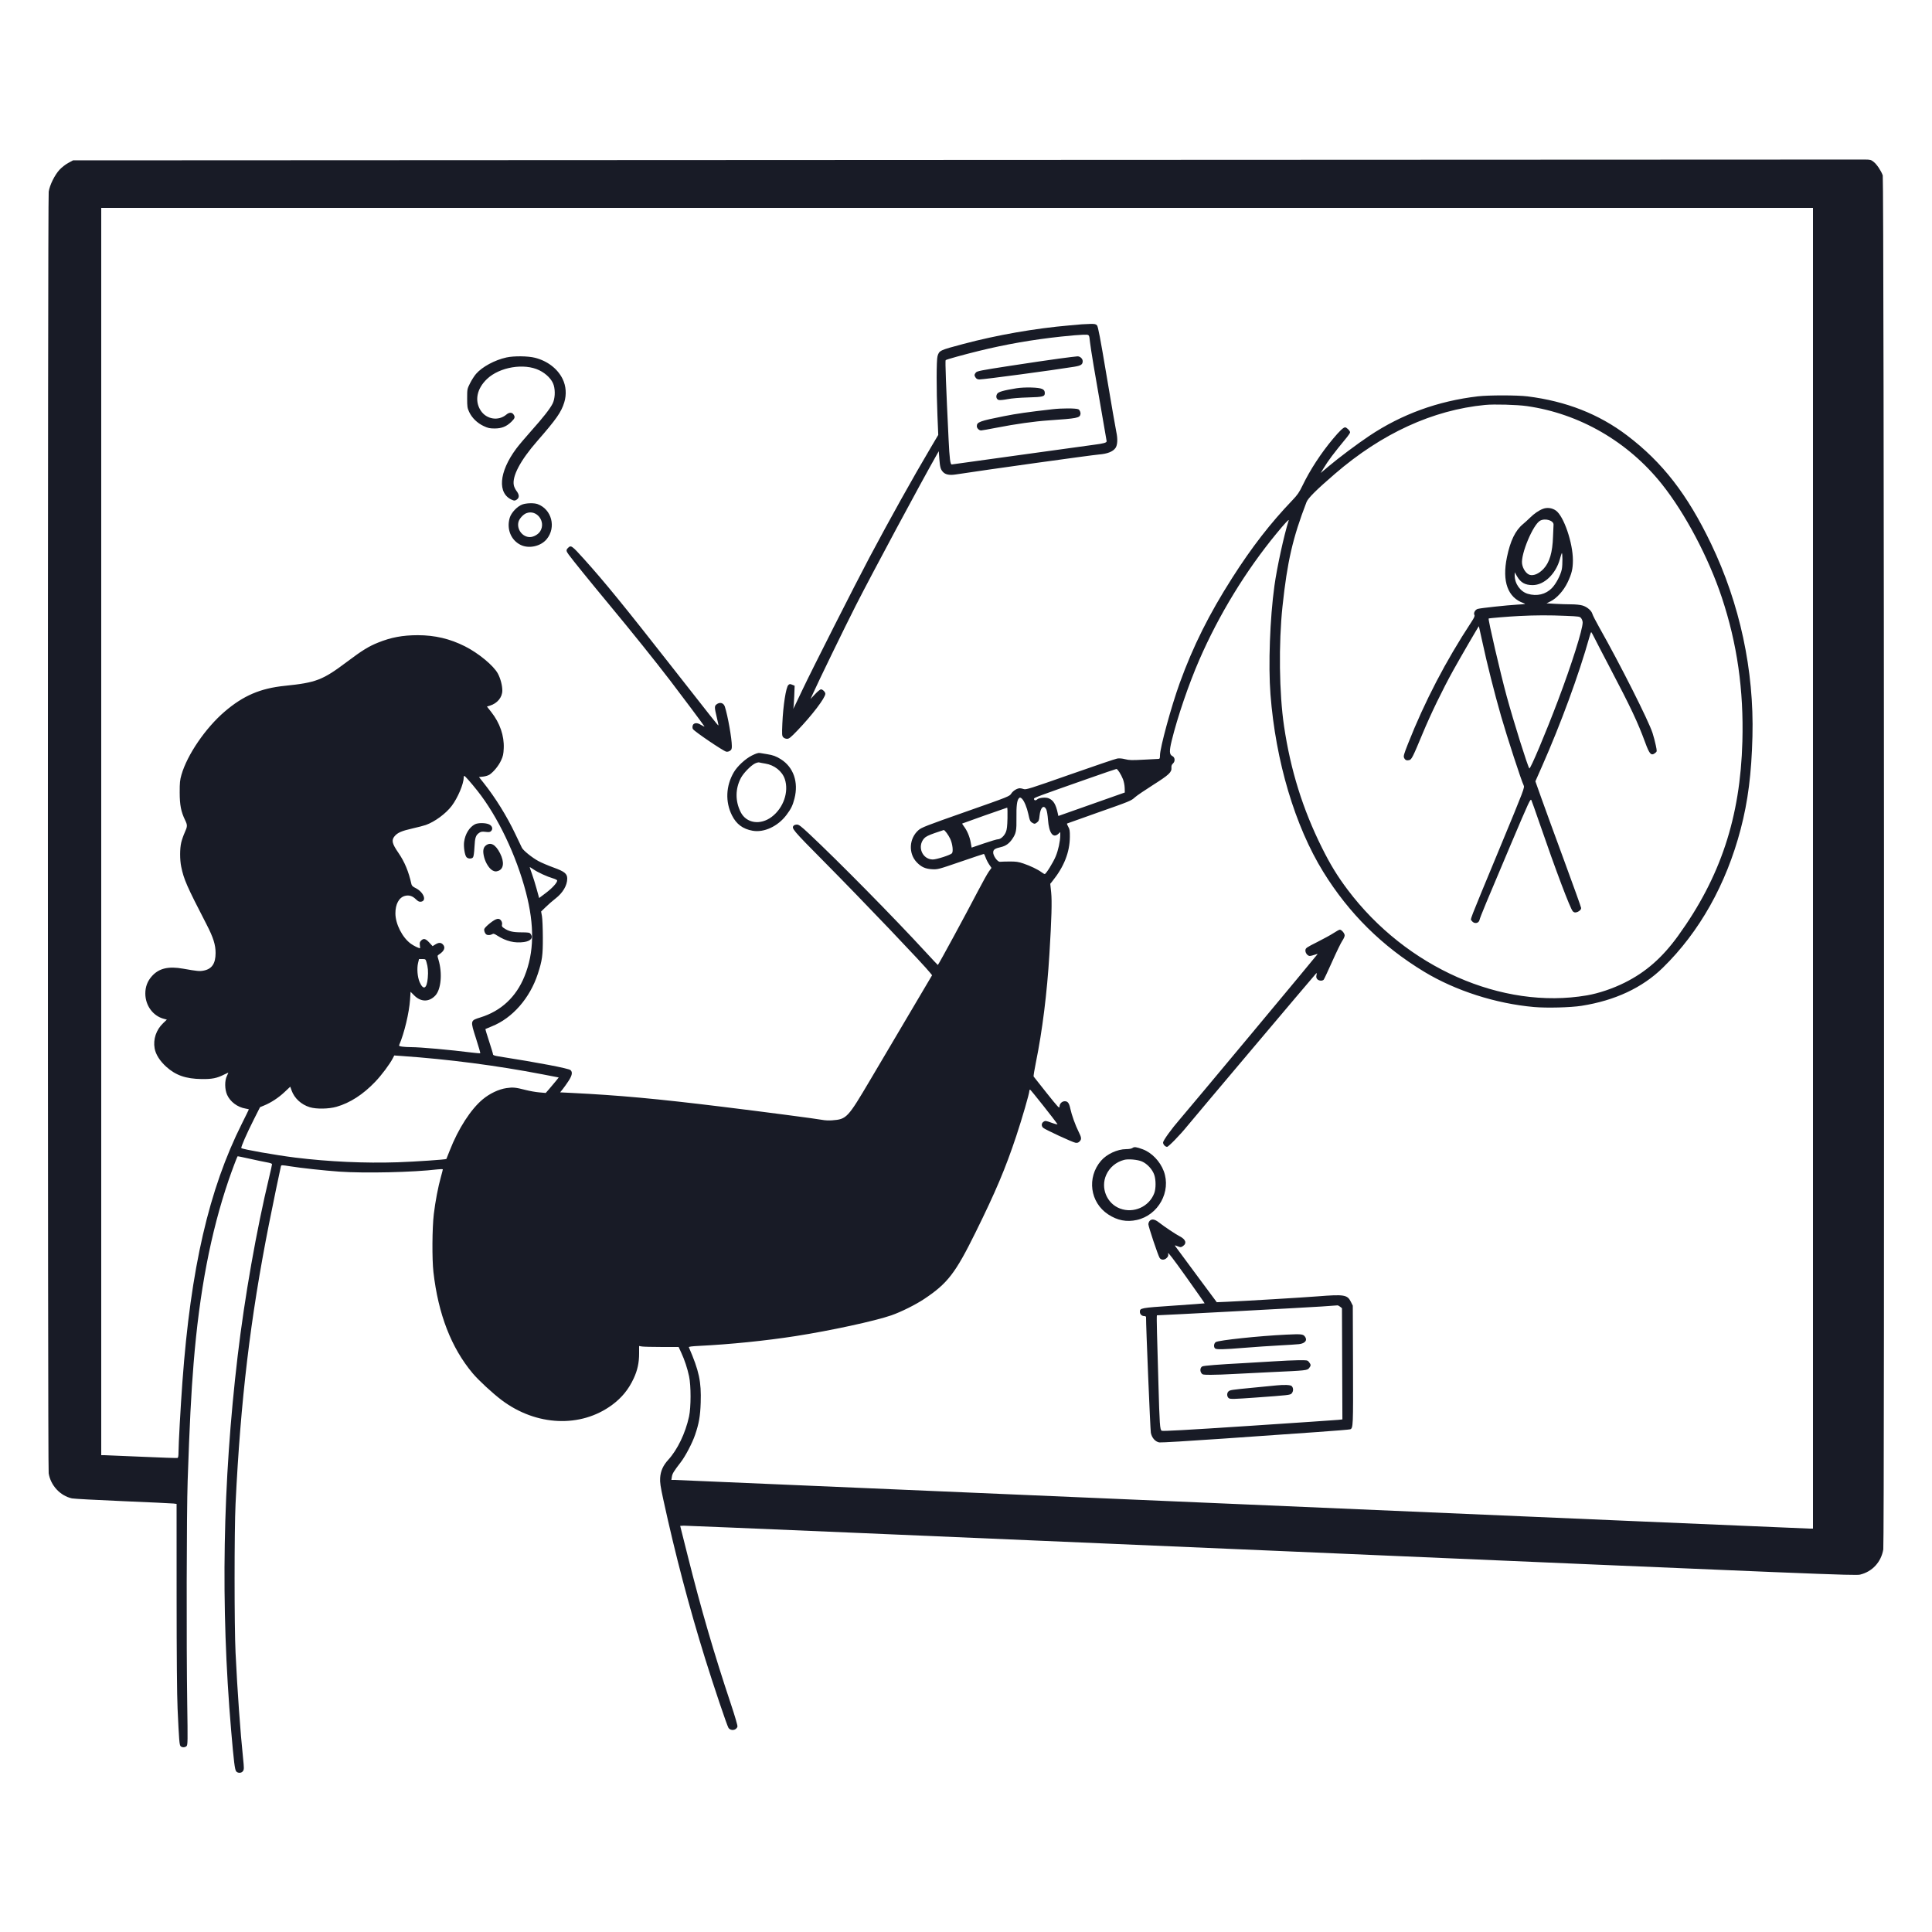<svg xmlns="http://www.w3.org/2000/svg" viewBox="0 0 2500 2500"><path d="M 1249.500 206.953 L 94.500 207.500 88.197 210.917 C 84.705 212.811, 79.697 216.740, 76.966 219.728 C 70.697 226.587, 64.349 239.459, 63.024 248 C 61.655 256.821, 61.617 1898.092, 62.986 1906.449 C 65.573 1922.250, 77.848 1935.499, 93.046 1938.895 C 95.496 1939.443, 125.175 1941.055, 159 1942.478 C 192.825 1943.901, 222.300 1945.286, 224.500 1945.557 L 228.500 1946.048 228.534 2065.274 C 228.555 2143.450, 228.987 2193.624, 229.787 2211 C 231.700 2252.537, 232.143 2258, 233.724 2259.581 C 235.617 2261.474, 239.477 2261.380, 241.464 2259.394 C 242.918 2257.939, 242.996 2252.856, 242.285 2205.644 C 241.111 2127.650, 241.433 1956.844, 242.832 1916 C 245.343 1842.669, 247.332 1803.391, 250.531 1764 C 258.058 1671.311, 272.642 1595.060, 295.861 1527 C 299.709 1515.720, 306.791 1496.876, 307.418 1496.249 C 307.592 1496.074, 314.657 1497.497, 323.118 1499.411 C 331.578 1501.324, 341.538 1503.411, 345.250 1504.048 C 349.521 1504.780, 352 1505.682, 352 1506.503 C 352 1507.217, 350.397 1514.483, 348.437 1522.650 C 331.797 1592.005, 316.556 1678.426, 307.550 1754.500 C 288.066 1919.078, 285.296 2077.492, 299.079 2239 C 302.551 2279.678, 303.850 2290.177, 305.663 2292.180 C 308.027 2294.792, 312.610 2294.525, 314.483 2291.666 C 315.848 2289.584, 315.856 2287.832, 314.559 2275.416 C 310.915 2240.512, 307.267 2189.359, 304.795 2138.500 C 303.142 2104.482, 303.142 1980.057, 304.796 1946 C 311.319 1811.642, 323.939 1705.864, 347.925 1584.500 C 352.543 1561.132, 362.865 1511.210, 363.550 1508.928 C 363.977 1507.505, 365.041 1507.520, 374.761 1509.085 C 389.098 1511.393, 419.880 1514.742, 439 1516.075 C 472.121 1518.384, 534.869 1516.952, 566.250 1513.171 C 570.062 1512.712, 573 1512.739, 573 1513.233 C 573 1513.714, 571.900 1518.021, 570.556 1522.804 C 566.927 1535.714, 563.313 1554.648, 561.356 1571 C 559.212 1588.917, 558.944 1629.213, 560.856 1646 C 567.073 1700.558, 583.903 1743.979, 611.655 1777.055 C 619.250 1786.108, 637.305 1802.810, 649.133 1811.725 C 693.859 1845.436, 751.457 1847.947, 792.039 1817.956 C 804.619 1808.659, 813.391 1797.902, 819.995 1783.673 C 824.905 1773.095, 827 1763.450, 827 1751.422 L 827 1741.738 830.750 1742.358 C 832.813 1742.699, 844.317 1742.983, 856.315 1742.989 L 878.130 1743 881.510 1750.316 C 885.906 1759.830, 889.415 1770.422, 891.675 1781 C 894.242 1793.014, 894.211 1821.086, 891.617 1833 C 886.930 1854.529, 876.648 1875.919, 864.697 1889 C 858.010 1896.319, 854.794 1903.520, 854.225 1912.445 C 853.855 1918.236, 854.611 1923.345, 858.443 1940.968 C 873.722 2011.222, 891.557 2079.012, 912.517 2146.500 C 923.118 2180.631, 940.697 2232.798, 942.587 2235.734 C 945.497 2240.254, 952.926 2239.213, 954.264 2234.099 C 954.564 2232.950, 950.920 2220.455, 945.860 2205.285 C 923.646 2138.692, 907.512 2083.338, 889.960 2013.500 L 880.158 1974.500 884.829 1974.219 C 887.398 1974.065, 1229.475 1988.599, 1645 2006.517 C 2362.693 2037.466, 2400.821 2039.018, 2406.913 2037.547 C 2422.752 2033.723, 2434.189 2021.315, 2436.968 2004.940 C 2438.646 1995.058, 2437.952 231.788, 2436.268 226.986 C 2434.188 221.053, 2428.698 212.823, 2424.658 209.582 C 2421.088 206.718, 2420.239 206.497, 2412.658 206.453 C 2408.171 206.427, 1884.750 206.652, 1249.500 206.953 M 131 1076 L 131 1883 135.069 1883 C 137.307 1883, 159.218 1883.915, 183.759 1885.034 C 208.301 1886.153, 228.970 1886.842, 229.690 1886.565 C 230.601 1886.216, 231 1883.881, 231 1878.894 C 231 1868.644, 233.691 1820.213, 236.050 1788 C 246.806 1641.137, 270.337 1539.062, 313.103 1453.753 C 317.996 1443.992, 322 1435.819, 322 1435.591 C 322 1435.363, 320.087 1434.866, 317.750 1434.488 C 307.439 1432.821, 297.909 1425.726, 293.894 1416.727 C 290.707 1409.583, 290.583 1398.335, 293.625 1392.250 C 294.793 1389.913, 295.566 1388, 295.341 1388 C 295.117 1388, 292.792 1389.085, 290.174 1390.412 C 280.711 1395.207, 274.443 1396.471, 261 1396.293 C 240.491 1396.023, 227.387 1391.472, 215.097 1380.350 C 206.807 1372.848, 201.439 1364.342, 200.084 1356.561 C 198.021 1344.713, 202.092 1332.634, 211.041 1324.054 L 215.906 1319.390 211.703 1318.250 C 197.880 1314.501, 188.137 1301.134, 188.042 1285.788 C 187.987 1277.016, 190.806 1269.544, 196.601 1263.099 C 205.719 1252.957, 217.817 1250.074, 237 1253.472 C 255.558 1256.759, 258.329 1257.012, 263.760 1255.916 C 274.218 1253.805, 278.942 1246.785, 278.978 1233.302 C 279.007 1222.611, 276.031 1213.155, 267.340 1196.315 C 241.474 1146.198, 237.936 1138.142, 234.486 1121.500 C 232.619 1112.494, 232.626 1098.212, 234.501 1090.258 C 235.311 1086.824, 237.329 1081.024, 238.987 1077.369 C 242.644 1069.302, 242.691 1067.807, 239.496 1061.184 C 234.213 1050.234, 232.556 1041.745, 232.527 1025.500 C 232.504 1012.745, 232.846 1009.305, 234.811 1002.518 C 242.322 976.568, 266.055 941.889, 290.763 920.757 C 314.881 900.130, 336.885 890.703, 368.500 887.453 C 409.306 883.259, 417.399 880.126, 449.238 856.197 C 468.710 841.563, 476.971 836.468, 489.270 831.509 C 506.029 824.751, 521.124 821.933, 540.574 821.933 C 562.659 821.933, 582.204 826.542, 601.644 836.334 C 619.162 845.158, 638.742 861.369, 644.217 871.581 C 647.639 877.964, 650 886.919, 650 893.514 C 650 902.357, 643.542 910.189, 633.804 913.158 L 630.108 914.284 635.707 921.392 C 646.850 935.537, 652.543 952.058, 651.835 968.194 C 651.492 976.010, 650.926 978.569, 648.299 984.180 C 645.152 990.900, 639.117 998.356, 633.707 1002.209 C 632.054 1003.386, 628.406 1004.549, 625.293 1004.893 L 619.797 1005.500 625.768 1013 C 640.934 1032.047, 655.795 1055.992, 666.728 1079 C 670.780 1087.525, 674.645 1095.612, 675.319 1096.970 C 677.122 1100.607, 688.719 1109.941, 696.874 1114.317 C 700.786 1116.416, 709.502 1120.126, 716.244 1122.561 C 730.490 1127.706, 734 1130.539, 734 1136.890 C 734 1145.713, 728.245 1155.457, 718.715 1162.774 C 715.328 1165.373, 709.778 1170.200, 706.381 1173.500 L 700.205 1179.500 701.285 1185.500 C 701.879 1188.800, 702.396 1201.175, 702.433 1213 C 702.506 1236.385, 701.633 1242.736, 695.952 1260.139 C 685.660 1291.665, 663.064 1317.470, 636.484 1328.052 C 632.093 1329.800, 628.337 1331.379, 628.137 1331.561 C 627.938 1331.743, 630.075 1338.891, 632.887 1347.446 C 635.699 1356, 638 1363.634, 638 1364.409 C 638 1365.379, 640.109 1366.150, 644.750 1366.879 C 696.975 1375.079, 735.762 1382.484, 738.250 1384.730 C 741.142 1387.341, 740.350 1391.614, 735.639 1398.825 C 733.240 1402.496, 729.823 1407.300, 728.044 1409.500 L 724.811 1413.500 739.655 1414.238 C 801.247 1417.299, 849.009 1421.681, 934 1432.069 C 986.382 1438.472, 1058.668 1447.950, 1064.259 1449.149 C 1067.099 1449.758, 1072.629 1450.014, 1076.547 1449.718 C 1095.611 1448.276, 1096.661 1447.160, 1126.597 1396.500 C 1139.597 1374.500, 1162.807 1335.229, 1178.174 1309.230 L 1206.114 1261.960 1203.997 1259.269 C 1195.140 1248.009, 1117.361 1166.475, 1066.250 1114.872 C 1025.223 1073.449, 1023.732 1071.668, 1027.200 1068.200 C 1027.860 1067.540, 1029.719 1067, 1031.332 1067 C 1033.695 1067, 1036.696 1069.277, 1046.819 1078.750 C 1084.754 1114.253, 1156.870 1187.432, 1198.048 1232.209 C 1206.500 1241.400, 1213.486 1248.825, 1213.573 1248.709 C 1215.874 1245.666, 1249.296 1184.045, 1265.484 1153 C 1271.363 1141.725, 1277.701 1130.373, 1279.569 1127.773 L 1282.963 1123.046 1279.931 1118.553 C 1278.264 1116.082, 1276.205 1112.022, 1275.356 1109.530 C 1274.507 1107.039, 1273.466 1105, 1273.043 1105 C 1272.621 1105, 1259.050 1109.539, 1242.887 1115.086 C 1213.983 1125.007, 1213.375 1125.166, 1205.883 1124.759 C 1197.414 1124.300, 1192.095 1121.875, 1186.301 1115.835 C 1175.252 1104.315, 1176.267 1084.977, 1188.485 1074.222 C 1192.429 1070.751, 1198.426 1068.416, 1249.573 1050.436 C 1305.530 1030.767, 1306.319 1030.452, 1308.560 1026.904 C 1310.852 1023.275, 1316.160 1020, 1319.752 1020 C 1320.824 1020, 1323.097 1020.486, 1324.802 1021.081 C 1327.615 1022.061, 1333.167 1020.311, 1384.701 1002.198 C 1415.940 991.218, 1443.381 981.922, 1445.679 981.541 C 1448.371 981.095, 1452.046 981.409, 1456.007 982.423 C 1461.250 983.766, 1464.760 983.854, 1479.828 983.018 C 1489.548 982.479, 1498.287 982.030, 1499.250 982.019 C 1500.657 982.004, 1501 981.109, 1501 977.450 C 1501 967.607, 1515.759 913.588, 1526.640 883.609 C 1543.950 835.918, 1564.514 794.746, 1594.517 747.717 C 1619.854 708, 1643.760 677.155, 1672.387 647.243 C 1678.908 640.429, 1681.194 637.109, 1685.471 628.243 C 1695.206 608.065, 1709.369 586.358, 1724.871 567.860 C 1733.604 557.440, 1738.310 553, 1740.622 553 C 1742.519 553, 1747 557.474, 1747 559.368 C 1747 560.171, 1745.312 562.877, 1743.250 565.382 C 1725.012 587.535, 1718.878 595.708, 1712.170 606.791 L 1708.967 612.083 1719.234 603.422 C 1732.399 592.315, 1756.106 574.557, 1771.731 564.098 C 1813.709 535.999, 1860.624 518.918, 1912.500 512.848 C 1926.372 511.225, 1963.333 511.254, 1976.500 512.899 C 2026.571 519.152, 2068.941 535.776, 2105.500 563.513 C 2151.264 598.233, 2183.510 639.823, 2214.089 703.564 C 2251.361 781.257, 2269.870 867.443, 2267.657 953 C 2266.408 1001.294, 2261.930 1036.571, 2252.448 1072.827 C 2233.770 1144.238, 2199.082 1205.984, 2151.601 1252.337 C 2125.158 1278.152, 2089.863 1294.666, 2046.500 1301.511 C 2032.389 1303.738, 2001.401 1304.531, 1985.055 1303.082 C 1935.461 1298.688, 1883.410 1281.975, 1842.867 1257.428 C 1788.493 1224.506, 1745.574 1182.036, 1712.345 1128.272 C 1675.643 1068.888, 1650.643 984.868, 1643.979 898.500 C 1641.064 860.732, 1643.279 800.049, 1649.106 758 C 1652.443 733.924, 1661.406 692.816, 1667.554 673.388 C 1668.286 671.077, 1662.562 677.231, 1651.640 690.500 C 1611.984 738.677, 1577.333 795.412, 1551.926 853.766 C 1538.161 885.383, 1523.540 928.186, 1516.204 958.344 C 1512.914 971.869, 1513.094 976.378, 1517 978.309 C 1520.491 980.036, 1520.926 985.059, 1517.834 987.940 C 1516.199 989.463, 1515.634 990.977, 1515.834 993.299 C 1516.346 999.236, 1512.867 1002.521, 1492.176 1015.644 C 1481.551 1022.382, 1471.033 1029.544, 1468.802 1031.560 C 1463.524 1036.328, 1462.959 1036.560, 1419.014 1052.002 C 1398.397 1059.246, 1381.207 1065.372, 1380.814 1065.615 C 1380.422 1065.857, 1381.085 1067.725, 1382.289 1069.766 C 1384.148 1072.916, 1384.467 1074.911, 1384.401 1082.988 C 1384.239 1102.820, 1376.806 1121.626, 1361.767 1140.259 L 1359.034 1143.645 1360.209 1154.890 C 1361.383 1166.116, 1360.734 1188.954, 1357.945 1234.500 C 1354.820 1285.537, 1348.839 1333.477, 1340.443 1374.789 C 1338.511 1384.297, 1337.182 1392.485, 1337.490 1392.984 C 1337.798 1393.483, 1345.464 1403.173, 1354.525 1414.517 C 1369.105 1432.770, 1371 1434.789, 1371 1432.071 C 1371 1428.209, 1374.107 1425, 1377.845 1425 C 1381.671 1425, 1383.428 1427.345, 1384.960 1434.500 C 1386.708 1442.666, 1391.520 1456.089, 1395.615 1464.225 C 1399.558 1472.059, 1399.772 1474.228, 1396.887 1477.113 C 1395.323 1478.677, 1393.961 1479.093, 1391.637 1478.715 C 1387.803 1478.091, 1352.472 1461.737, 1349.869 1459.382 C 1347.273 1457.032, 1347.509 1453.368, 1350.377 1451.489 C 1352.589 1450.040, 1353.321 1450.138, 1360.897 1452.903 C 1365.376 1454.538, 1368.722 1455.341, 1368.332 1454.688 C 1365.905 1450.625, 1333.755 1410, 1332.967 1410 C 1332.435 1410, 1332 1410.693, 1332 1411.539 C 1332 1414.836, 1322.486 1447.641, 1315.045 1470 C 1301.045 1512.068, 1288.542 1541.677, 1262.472 1594.500 C 1236.308 1647.514, 1226.265 1660.574, 1196.213 1680.666 C 1184.987 1688.172, 1166.130 1697.588, 1153.500 1701.995 C 1132.605 1709.285, 1074.424 1721.906, 1029.500 1728.893 C 990.583 1734.946, 945.007 1739.573, 904.691 1741.565 C 895.046 1742.042, 891.028 1742.587, 891.370 1743.374 C 904.617 1773.904, 907.595 1787.809, 906.699 1814.955 C 906.121 1832.482, 904.496 1841.838, 899.461 1856.630 C 895.835 1867.279, 887.022 1884.129, 880.947 1892.023 C 871.800 1903.910, 870.064 1906.745, 869.402 1910.887 L 868.744 1915 872.716 1915 C 874.901 1915, 1205.243 1929.175, 1606.810 1946.500 C 2008.377 1963.825, 2338.972 1978, 2341.466 1978 L 2346 1978 2346 1123.500 L 2346 269 1238.500 269 L 131 269 131 1076 M 1400 419.646 C 1398.075 419.826, 1390.875 420.457, 1384 421.050 C 1339.339 424.897, 1290.124 433.504, 1246.500 445.095 C 1215.890 453.229, 1215.373 453.473, 1213.150 460.894 C 1211.686 465.781, 1211.636 504.095, 1213.050 537.778 L 1214.099 562.781 1204.410 579.141 C 1181.351 618.076, 1151.591 671.419, 1124.988 721.500 C 1107.098 755.177, 1050.085 867.756, 1038.641 892 C 1027.916 914.722, 1025.690 919.239, 1026.572 916.500 C 1026.926 915.400, 1027.452 908.392, 1027.741 900.927 L 1028.267 887.353 1025.108 886.045 C 1022.378 884.914, 1021.704 884.958, 1020.148 886.366 C 1017.071 889.151, 1013.345 913.006, 1012.357 936.248 C 1011.746 950.606, 1011.847 952.173, 1013.498 953.998 C 1014.558 955.169, 1016.595 956.007, 1018.405 956.016 C 1021.041 956.030, 1023.037 954.434, 1031.854 945.266 C 1050.740 925.630, 1067.927 903.024, 1067.982 897.750 C 1068.005 895.510, 1064.519 892, 1062.272 892 C 1061.322 892, 1057.905 894.813, 1054.680 898.250 L 1048.815 904.500 1051.282 899 C 1058.881 882.055, 1093.408 811.014, 1107.415 783.500 C 1128.583 741.921, 1191.932 623.922, 1212.006 588.679 L 1214.752 583.859 1215.486 593.654 C 1216.298 604.482, 1217.114 607.412, 1220.251 610.761 C 1223.458 614.185, 1228.647 615.198, 1236.646 613.964 C 1275.039 608.040, 1412.605 588.860, 1422.118 588.104 C 1432.875 587.249, 1439.961 584.476, 1443.362 579.791 C 1446.063 576.072, 1446.511 568.057, 1444.524 559 C 1443.620 554.875, 1438.031 522.593, 1432.106 487.262 C 1423.683 437.042, 1420.935 422.585, 1419.511 421.012 C 1417.980 419.321, 1416.559 419.026, 1410.595 419.160 C 1406.693 419.248, 1401.925 419.467, 1400 419.646 M 1373 435.536 C 1335.946 439.520, 1301.781 445.481, 1266.739 454.075 C 1246.587 459.017, 1224.771 465.071, 1223.681 466.023 C 1222.919 466.688, 1224.168 500.456, 1227.478 568.670 C 1228.680 593.452, 1229.629 601, 1231.540 601 C 1231.799 601, 1270.596 595.619, 1317.755 589.041 C 1364.915 582.464, 1409.088 576.364, 1415.919 575.486 C 1428.271 573.899, 1432 572.841, 1432 570.927 C 1432 570.375, 1428.880 552.279, 1425.066 530.712 C 1417.323 486.926, 1411.402 451.304, 1410.486 443 C 1409.309 432.329, 1409.890 432.986, 1401.731 433.112 C 1397.754 433.174, 1384.825 434.264, 1373 435.536 M 655.308 462.559 C 640.203 465.871, 623.887 474.690, 615.995 483.808 C 613.762 486.389, 610.262 491.852, 608.217 495.948 C 604.545 503.306, 604.500 503.543, 604.500 515.448 C 604.500 526.419, 604.739 528.011, 607.170 533.196 C 610.725 540.781, 617.577 547.438, 625.799 551.294 C 631.428 553.935, 633.699 554.440, 640 554.454 C 649.093 554.474, 655.420 551.940, 661.750 545.744 C 666.368 541.224, 666.822 539.618, 664.443 536.223 C 662.392 533.294, 658.861 533.405, 655.168 536.512 C 644.991 545.076, 629.633 542.710, 622.160 531.428 C 613.804 518.812, 616.928 502.924, 630.243 490.332 C 646.602 474.860, 678.231 469.605, 697.789 479.108 C 707.078 483.621, 714.429 491.227, 716.548 498.516 C 718.720 505.988, 718.115 516.098, 715.133 522.143 C 711.856 528.785, 702.927 540.204, 687.660 557.275 C 680.048 565.787, 671.187 576.294, 667.970 580.624 C 645.453 610.930, 643.303 638.841, 662.861 646.943 C 665.543 648.053, 666.345 648.004, 668.494 646.596 C 672.257 644.130, 672.186 640.303, 668.282 635.149 C 666.886 633.305, 665.379 630.182, 664.934 628.207 C 662.315 616.596, 673.214 595.897, 695.207 570.713 C 719.947 542.381, 726.287 533.302, 730.153 520.671 C 733.279 510.455, 732.506 499.508, 728.009 490.345 C 721.528 477.137, 708.441 467.077, 692.404 462.975 C 683.225 460.628, 665.045 460.423, 655.308 462.559 M 1370.500 464.025 C 1358.950 465.575, 1330.375 469.789, 1307 473.389 C 1269.163 479.216, 1264.308 480.169, 1262.750 482.078 C 1260.597 484.716, 1260.562 485.929, 1262.557 488.777 C 1263.620 490.295, 1265.139 491, 1267.349 491 C 1273.311 491, 1362.280 479.091, 1389.934 474.591 C 1398.836 473.142, 1401 471.718, 1401 467.309 C 1401 464.129, 1397.573 460.979, 1394.250 461.103 C 1392.737 461.160, 1382.050 462.475, 1370.500 464.025 M 1315.500 502.374 C 1298.453 505.172, 1292.042 507.007, 1290.364 509.567 C 1288.227 512.828, 1289.287 516.783, 1292.516 517.593 C 1293.884 517.937, 1298.939 517.443, 1303.751 516.497 C 1309.065 515.453, 1319.566 514.582, 1330.500 514.280 C 1349.679 513.749, 1352.018 513.130, 1351.985 508.595 C 1351.947 503.451, 1348.210 501.908, 1334.653 501.443 C 1328.216 501.222, 1320.118 501.616, 1315.500 502.374 M 1921.731 523.983 C 1853.941 530.578, 1788.222 560.720, 1727.427 613.098 C 1703.457 633.749, 1692.606 644.544, 1690.612 649.722 C 1672.798 695.972, 1665.729 726.655, 1659.562 784.500 C 1654.428 832.660, 1655.255 897.289, 1661.548 939.671 C 1670.002 996.607, 1685.730 1047.030, 1710.619 1097 C 1721.544 1118.933, 1730.545 1133.639, 1743.930 1151.424 C 1819.604 1251.970, 1943.711 1306.769, 2053.311 1288.032 C 2068.683 1285.404, 2086.845 1279.289, 2102.500 1271.470 C 2129.730 1257.870, 2151.068 1239.151, 2171.427 1211 C 2226.353 1135.054, 2251.948 1057.695, 2254.638 959.500 C 2256.465 892.812, 2247.882 832.766, 2227.980 773 C 2210.825 721.481, 2180.538 664.224, 2150.487 626.500 C 2106.709 571.544, 2043.892 535.222, 1975.804 525.494 C 1963.029 523.669, 1933.456 522.842, 1921.731 523.983 M 1362 529.533 C 1329.350 533.285, 1315.735 535.230, 1299.297 538.492 C 1267.673 544.767, 1264 546.124, 1264 551.536 C 1264 554.135, 1266.934 557.003, 1269.579 556.991 C 1270.635 556.987, 1279.595 555.402, 1289.489 553.469 C 1314.165 548.650, 1338.398 545.239, 1356.931 543.975 C 1393.821 541.460, 1397.188 540.808, 1398.106 536 C 1398.563 533.604, 1397.070 530.241, 1395.235 529.537 C 1391.654 528.162, 1373.945 528.160, 1362 529.533 M 676.027 652.737 C 669.422 655.068, 661.576 663.321, 659.583 670.034 C 655.286 684.502, 661.146 699.008, 673.761 705.133 C 684.527 710.360, 699.817 706.941, 707.476 697.595 C 719.967 682.351, 713.895 659.040, 695.684 652.326 C 691.187 650.668, 681.303 650.874, 676.027 652.737 M 1996.703 658.389 C 1991.402 660.354, 1985.311 664.517, 1979.849 669.909 C 1977.291 672.434, 1973.161 676.191, 1970.671 678.257 C 1960.808 686.442, 1954.330 699.817, 1949.967 721 C 1943.468 752.550, 1951.082 773.420, 1971.674 780.499 C 1974.886 781.603, 1974.232 781.751, 1963.330 782.380 C 1949.917 783.155, 1916.609 786.746, 1912.331 787.880 C 1908.931 788.780, 1906.458 793.113, 1907.850 795.731 C 1908.577 797.098, 1907.674 799.202, 1903.868 805 C 1870.712 855.512, 1843.499 907.798, 1821.986 962.321 C 1816.609 975.948, 1815.899 978.483, 1816.863 980.599 C 1818.209 983.552, 1820.153 984.430, 1823.494 983.591 C 1826.648 982.799, 1828.082 979.958, 1840.955 949 C 1851.397 923.887, 1866.697 892.313, 1880.447 867.500 C 1889.788 850.642, 1913.376 810.042, 1913.662 810.328 C 1913.774 810.440, 1915.744 819.300, 1918.039 830.016 C 1924.130 858.446, 1933.783 896.761, 1942.475 927 C 1950.145 953.684, 1968.754 1010.690, 1971.576 1016.147 C 1973.071 1019.038, 1972.590 1020.302, 1941.115 1096.292 C 1898.699 1198.694, 1902.564 1188.685, 1904.371 1191.444 C 1907.276 1195.877, 1913.492 1195.173, 1914.540 1190.293 C 1915.316 1186.682, 1923.440 1167.071, 1954.798 1093.122 C 1979.424 1035.046, 1980.449 1032.854, 1981.688 1035.622 C 1982.397 1037.205, 1987.078 1050.425, 1992.091 1065 C 2012.974 1125.714, 2031.931 1175.931, 2035.202 1179.202 C 2036.640 1180.640, 2037.894 1180.994, 2039.837 1180.509 C 2043.228 1179.663, 2046 1177.178, 2046 1174.986 C 2046 1174.048, 2036.141 1146.521, 2024.090 1113.813 C 2012.040 1081.106, 1998.717 1044.596, 1994.484 1032.680 L 1986.786 1011.015 1995.297 991.757 C 2019.828 936.248, 2043.089 872.860, 2056.582 824.750 C 2057.623 821.038, 2058.719 818, 2059.018 818 C 2059.317 818, 2061.278 821.487, 2063.376 825.750 C 2065.474 830.013, 2074.517 847.450, 2083.472 864.500 C 2110.383 915.741, 2119.269 934.594, 2128.953 961 C 2134.546 976.252, 2136.734 978.465, 2142.003 974.198 C 2144.226 972.399, 2144.227 972.388, 2142.598 964.448 C 2141.702 960.077, 2139.806 952.900, 2138.386 948.500 C 2133.230 932.526, 2096.550 859.803, 2069.536 811.996 C 2065.028 804.019, 2061.008 796.169, 2060.602 794.550 C 2059.532 790.287, 2053.719 785.291, 2047.775 783.526 C 2044.740 782.624, 2038.720 781.998, 2033.068 781.995 C 2027.806 781.993, 2018.482 781.702, 2012.349 781.348 L 2001.198 780.706 2006.349 778.172 C 2014.455 774.185, 2023.322 764.329, 2028.452 753.605 C 2033.782 742.462, 2035.324 736.045, 2035.325 725 C 2035.327 702.387, 2023.492 667.818, 2013.291 660.640 C 2008.452 657.235, 2002.130 656.377, 1996.703 658.389 M 681 664.118 C 676.949 665.725, 672.039 671.143, 670.942 675.215 C 668.360 684.803, 676.025 695.055, 685.718 694.978 C 690.475 694.940, 696.514 691.523, 699.038 687.439 C 706.809 674.865, 694.389 658.808, 681 664.118 M 1993.035 673.695 C 1983.893 678.457, 1967.685 717.049, 1969.564 729.581 C 1970.558 736.206, 1975.070 742.649, 1979.591 743.897 C 1984.709 745.311, 1991.519 742.291, 1997.407 735.996 C 2005.135 727.734, 2008.930 714.820, 2009.603 694.500 C 2009.840 687.350, 2010.139 680.435, 2010.267 679.132 C 2010.804 673.682, 1999.755 670.196, 1993.035 673.695 M 735 709 C 732.343 711.657, 732.470 712.971, 735.833 717.600 C 740.895 724.569, 763.808 752.851, 788.414 782.500 C 817.258 817.257, 847.230 854.580, 867.111 880.500 C 881.757 899.594, 909.957 937.347, 911.430 939.832 C 911.864 940.564, 910.290 939.945, 907.931 938.457 C 903.278 935.519, 899.861 935.041, 897.503 936.997 C 895.918 938.313, 895.527 941.783, 896.765 943.547 C 899.151 946.945, 935.542 971.596, 939.722 972.645 C 941.054 972.979, 943.059 972.536, 944.507 971.587 C 946.545 970.252, 947 969.143, 947 965.511 C 947 955.723, 941.763 926.150, 937.949 914.397 C 936.269 909.221, 931.142 908.035, 926.750 911.807 C 924.438 913.793, 924.534 915.949, 927.482 928.121 C 928.846 933.758, 929.807 938.527, 929.615 938.718 C 929.235 939.098, 921.016 928.742, 869.126 862.500 C 807.756 784.156, 781.960 752.522, 755.665 723.360 C 739.854 705.824, 738.864 705.136, 735 709 M 2020.816 716 C 2020.443 716.825, 2019.391 720.200, 2018.480 723.500 C 2013.173 742.714, 1998.194 757.067, 1983.385 757.127 C 1973.540 757.167, 1967.693 753.881, 1962.978 745.660 L 1960.019 740.500 1960.009 744.572 C 1959.985 755.282, 1967.277 765.549, 1976.932 768.398 C 1988.727 771.877, 2000.140 769.178, 2008.103 761.025 C 2013.461 755.539, 2019.373 744.338, 2020.969 736.649 C 2022.133 731.043, 2022.002 713.381, 2020.816 716 M 1966 797.089 C 1952.004 797.802, 1926.789 799.877, 1926.311 800.356 C 1925.336 801.331, 1941.522 871.164, 1949.527 900.522 C 1958.583 933.732, 1976.899 992.083, 1978.965 994.308 C 1980.247 995.687, 1999.954 948.978, 2016.012 906.500 C 2033.773 859.518, 2047.983 814.598, 2047.962 805.500 C 2047.959 803.850, 2047.121 801.415, 2046.102 800.089 C 2044.310 797.758, 2043.653 797.652, 2026.374 796.903 C 2004.889 795.972, 1986.823 796.028, 1966 797.089 M 973 977.606 C 964.485 981.859, 954.104 991.477, 949.500 999.380 C 939.258 1016.961, 938.391 1037.560, 947.155 1055.070 C 952.866 1066.480, 961.160 1072.672, 973.804 1074.965 C 988.629 1077.653, 1006.600 1069.288, 1017.688 1054.538 C 1023.666 1046.586, 1025.743 1042.325, 1028.062 1033.259 C 1033.470 1012.113, 1026.814 992.824, 1010.554 982.523 C 1004.371 978.605, 1000.301 977.106, 992.500 975.873 C 989.200 975.351, 985.150 974.685, 983.500 974.392 C 981.301 974.002, 978.498 974.860, 973 977.606 M 976.537 988.151 C 971.108 991.049, 962.061 1000.435, 958.779 1006.575 C 951.340 1020.491, 951.230 1036.653, 958.477 1050.955 C 965.782 1065.371, 983.908 1068.105, 998.607 1057.007 C 1013.758 1045.568, 1021.024 1024.633, 1015.557 1008.172 C 1012.170 997.975, 1002.018 989.911, 990.258 988.076 C 987.091 987.581, 983.600 986.920, 982.500 986.607 C 981.376 986.286, 978.765 986.962, 976.537 988.151 M 1408.500 1007.372 C 1342.084 1030.712, 1338 1032.229, 1338 1033.569 C 1338 1035.826, 1340.043 1036.271, 1342.053 1034.452 C 1344.537 1032.204, 1353.071 1031.373, 1356.993 1032.997 C 1363.082 1035.519, 1366.250 1040.706, 1368.711 1052.182 L 1369.500 1055.864 1412.500 1040.678 L 1455.500 1025.492 1455.339 1019.496 C 1455.250 1016.149, 1454.263 1011.182, 1453.105 1008.252 C 1450.598 1001.909, 1446.152 994.986, 1444.617 995.036 C 1444.003 995.056, 1427.750 1000.607, 1408.500 1007.372 M 600 1006.290 C 600 1014.389, 592.329 1032.476, 584.510 1042.815 C 576.935 1052.829, 562.626 1063.375, 550.992 1067.518 C 548.521 1068.397, 540.814 1070.405, 533.865 1071.980 C 519.732 1075.182, 514.478 1077.454, 510.626 1082.033 C 506.281 1087.196, 507.276 1091.573, 515.516 1103.534 C 523.564 1115.216, 528.804 1127.821, 532.406 1144.159 C 532.824 1146.054, 534.274 1147.439, 537.452 1148.977 C 548.189 1154.175, 552.812 1165.847, 544.522 1166.829 C 542.419 1167.078, 540.831 1166.264, 537.972 1163.473 C 533.706 1159.307, 529.131 1157.933, 524 1159.276 C 516.297 1161.292, 511.598 1169.941, 511.654 1182 C 511.717 1195.695, 520.654 1213.233, 531.609 1221.163 C 535.462 1223.952, 541.700 1227, 543.554 1227 C 543.695 1227, 543.575 1225.252, 543.289 1223.116 C 542.877 1220.047, 543.212 1218.788, 544.884 1217.116 C 548.131 1213.869, 550.756 1214.498, 555.490 1219.654 L 559.764 1224.309 563.250 1222.154 C 567.595 1219.469, 570.424 1219.424, 573 1222 C 576.810 1225.810, 575.040 1230.559, 568.145 1235.026 C 565.792 1236.550, 565.791 1236.558, 567.425 1242.026 C 572.647 1259.508, 570.746 1280.394, 563.211 1288.325 C 555.164 1296.795, 544.618 1296.713, 536.020 1288.115 L 531.276 1283.372 530.619 1293.406 C 529.513 1310.281, 523.061 1337.289, 516.597 1352.107 C 516.027 1353.413, 516.775 1353.834, 520.587 1354.357 C 523.168 1354.711, 528.258 1355, 531.900 1355 C 543.888 1355, 581.834 1358.392, 611.256 1362.094 C 616.621 1362.770, 621.219 1363.114, 621.473 1362.860 C 621.727 1362.607, 619.235 1353.989, 615.936 1343.711 C 608.457 1320.412, 608.402 1320.669, 621.708 1316.521 C 648.432 1308.189, 667.753 1290.205, 678.623 1263.544 C 691.226 1232.631, 691.830 1197.792, 680.514 1154.500 C 668.004 1106.644, 644.005 1056.399, 617.915 1023.444 C 609.495 1012.808, 601.732 1004, 600.778 1004 C 600.350 1004, 600 1005.030, 600 1006.290 M 1318.220 1033.250 C 1315.929 1036.045, 1315.073 1043.256, 1315.281 1058 C 1315.521 1074.969, 1314.853 1078.365, 1309.828 1085.720 C 1305.927 1091.431, 1301.444 1094.656, 1295.482 1096.041 C 1287.563 1097.882, 1285.538 1099.173, 1285.200 1102.600 C 1284.760 1107.056, 1290.845 1115.626, 1294.122 1115.166 C 1295.430 1114.982, 1301 1114.812, 1306.500 1114.787 C 1314.746 1114.750, 1317.867 1115.204, 1324.293 1117.379 C 1333.182 1120.386, 1343.021 1125.110, 1347.683 1128.610 C 1349.434 1129.925, 1351.321 1131, 1351.876 1131 C 1353.538 1131, 1362.724 1116.214, 1366.099 1108.107 C 1369.388 1100.206, 1371.906 1088.606, 1371.965 1081.076 L 1372 1076.651 1369.686 1078.826 C 1362.738 1085.353, 1357.359 1078.104, 1356.086 1060.500 C 1355.689 1055, 1354.716 1049.156, 1353.924 1047.512 C 1350.648 1040.712, 1346.260 1044.761, 1345.173 1055.588 C 1344.593 1061.367, 1344.115 1062.579, 1341.704 1064.375 C 1339.147 1066.281, 1338.686 1066.333, 1336.303 1064.979 C 1333.013 1063.111, 1332.562 1062.168, 1330.569 1052.979 C 1328.806 1044.854, 1325.327 1036.470, 1322.576 1033.719 C 1320.531 1031.674, 1319.595 1031.573, 1318.220 1033.250 M 1274 1055.266 C 1258.325 1060.808, 1245.325 1065.478, 1245.111 1065.644 C 1244.896 1065.810, 1245.926 1067.525, 1247.399 1069.456 C 1251.457 1074.777, 1254.743 1082.576, 1256.081 1090.067 L 1257.286 1096.805 1273.106 1091.403 C 1281.808 1088.431, 1290.034 1086, 1291.387 1086 C 1294.820 1086, 1299.448 1081.797, 1301.568 1076.754 C 1302.920 1073.539, 1303.435 1069.143, 1303.678 1058.750 C 1303.855 1051.188, 1303.662 1045.043, 1303.250 1045.095 C 1302.837 1045.147, 1289.675 1049.724, 1274 1055.266 M 614.500 1066.659 C 607.275 1070.461, 601.871 1079.303, 600.534 1089.509 C 599.705 1095.847, 601.410 1106.691, 603.621 1109.134 C 605.679 1111.408, 610.282 1111.570, 612.057 1109.431 C 612.873 1108.448, 613.582 1103.475, 613.956 1096.097 C 614.594 1083.540, 615.624 1080.603, 620.514 1077.399 C 622.427 1076.145, 624.240 1075.924, 628.373 1076.441 C 632.694 1076.981, 634.074 1076.783, 635.427 1075.430 C 638.152 1072.706, 637.045 1068.773, 633 1066.801 C 628.505 1064.611, 618.537 1064.534, 614.500 1066.659 M 1209.529 1077.966 C 1201.445 1080.799, 1197.840 1082.615, 1195.828 1084.866 C 1186.511 1095.294, 1193.323 1111.992, 1206.971 1112.180 C 1211.764 1112.246, 1230.040 1106.333, 1231.837 1104.136 C 1233.737 1101.812, 1232.577 1091.934, 1229.658 1085.586 C 1227.360 1080.588, 1222.460 1073.941, 1221.161 1074.061 C 1220.797 1074.095, 1215.563 1075.852, 1209.529 1077.966 M 628.672 1094.043 C 625.160 1096.806, 624.480 1101.411, 626.442 1109.130 C 628.410 1116.870, 633.345 1124.453, 637.788 1126.566 C 640.464 1127.839, 641.724 1127.916, 644.555 1126.982 C 651.820 1124.584, 652.831 1115.552, 647.106 1104.211 C 641.336 1092.781, 634.836 1089.195, 628.672 1094.043 M 688.160 1130.250 C 689.821 1134.787, 692.632 1143.798, 694.407 1150.273 L 697.634 1162.046 706.345 1155.475 C 714.597 1149.251, 721 1142.236, 721 1139.421 C 721 1138.717, 718.413 1137.393, 715.250 1136.478 C 707.923 1134.357, 696.250 1128.985, 690.423 1125.053 C 687.935 1123.374, 685.729 1122, 685.520 1122 C 685.311 1122, 686.499 1125.713, 688.160 1130.250 M 634.230 1194.457 C 630.394 1197.458, 626.996 1200.906, 626.679 1202.119 C 626.088 1204.381, 627.444 1207.929, 629.400 1209.235 C 631.065 1210.346, 634.797 1210.143, 636.906 1208.827 C 638.470 1207.850, 639.599 1208.176, 643.651 1210.776 C 654.882 1217.983, 666.131 1220.678, 678 1219.004 C 686.858 1217.754, 690.296 1213.522, 686.581 1208.441 C 685.332 1206.734, 683.855 1206.492, 674.331 1206.437 C 663.113 1206.371, 657.994 1205.086, 651.748 1200.765 C 649.590 1199.272, 649.129 1198.336, 649.609 1196.423 C 649.984 1194.929, 649.588 1193.020, 648.587 1191.493 C 645.926 1187.432, 642.234 1188.194, 634.230 1194.457 M 1725.905 1207.230 C 1722.382 1209.557, 1712.750 1214.855, 1704.500 1219.004 C 1690.562 1226.013, 1689.479 1226.759, 1689.204 1229.536 C 1688.867 1232.943, 1691.970 1237, 1694.913 1237 C 1695.923 1237, 1698.605 1236.345, 1700.874 1235.544 C 1703.143 1234.744, 1705 1234.286, 1705 1234.526 C 1705 1235.072, 1536.120 1437.617, 1526.736 1448.325 C 1516.264 1460.276, 1505 1475.869, 1505 1478.416 C 1505 1480.946, 1507.834 1484, 1510.182 1484 C 1512.015 1484, 1527.004 1468.618, 1536.004 1457.500 C 1543.211 1448.598, 1700.428 1262.372, 1702.739 1260 C 1704.027 1258.679, 1704.118 1258.896, 1703.506 1261.817 C 1702.989 1264.289, 1703.257 1265.627, 1704.561 1267.067 C 1706.595 1269.315, 1711.241 1269.619, 1712.905 1267.615 C 1713.537 1266.853, 1718.542 1256.165, 1724.026 1243.865 C 1729.510 1231.564, 1735.348 1219.574, 1736.999 1217.221 C 1738.649 1214.867, 1740 1211.809, 1740 1210.425 C 1740 1207.727, 1735.990 1203, 1733.700 1203 C 1732.936 1203, 1729.428 1204.904, 1725.905 1207.230 M 540.975 1246.104 C 539.276 1253.186, 540.184 1264.319, 542.988 1270.790 C 547.787 1281.863, 552.358 1279.552, 553.532 1265.461 C 554.253 1256.800, 553.812 1251.523, 551.798 1244.750 C 550.737 1241.181, 550.478 1241, 546.441 1241 L 542.199 1241 540.975 1246.104 M 508.447 1369.137 C 504.475 1376.898, 493.902 1391.058, 485.557 1399.794 C 469.818 1416.270, 452.946 1427.172, 435.455 1432.164 C 425.325 1435.056, 409.349 1435.319, 400.876 1432.734 C 389.803 1429.354, 380.920 1421.175, 377.322 1411.043 L 375.593 1406.175 367.963 1413.338 C 360.196 1420.629, 350.697 1426.837, 341.573 1430.583 L 336.500 1432.666 328.462 1448.583 C 319.112 1467.100, 311.410 1484.743, 312.291 1485.625 C 313.887 1487.220, 356.963 1494.810, 382 1497.907 C 425.220 1503.254, 472.195 1505.398, 514.750 1503.969 C 536.790 1503.228, 576.904 1500.509, 577.597 1499.708 C 577.696 1499.594, 579.669 1494.644, 581.981 1488.709 C 592.943 1460.563, 609.250 1435.296, 624.734 1422.462 C 633.840 1414.915, 645.364 1409.463, 655.311 1407.997 C 663.854 1406.737, 667.029 1407.053, 680.517 1410.511 C 685.476 1411.782, 693.276 1413.148, 697.851 1413.547 L 706.169 1414.273 710.834 1408.946 C 713.400 1406.016, 717.185 1401.505, 719.245 1398.922 L 722.990 1394.226 701.745 1390.134 C 642.952 1378.812, 580.436 1370.672, 519.834 1366.448 L 510.168 1365.775 508.447 1369.137 M 1465.481 1485.439 C 1464.224 1486.389, 1461.204 1486.948, 1457.218 1486.968 C 1445.822 1487.026, 1432.092 1493.402, 1424.655 1502.090 C 1406.133 1523.729, 1410.469 1555.988, 1433.977 1571.434 C 1445.884 1579.258, 1457.850 1581.572, 1471.104 1578.616 C 1498.946 1572.406, 1515.777 1541.861, 1505.901 1515.464 C 1501.137 1502.733, 1490.350 1491.503, 1478.743 1487.191 C 1470.487 1484.124, 1467.707 1483.757, 1465.481 1485.439 M 1454.500 1500.895 C 1444.073 1503.697, 1435.761 1510.685, 1431.463 1520.262 C 1423.870 1537.180, 1432.175 1557.432, 1449.338 1563.854 C 1467.027 1570.472, 1487.062 1561.455, 1493.621 1543.925 C 1495.845 1537.981, 1495.846 1526.853, 1493.624 1520.280 C 1491.257 1513.278, 1484.499 1505.898, 1477.779 1502.976 C 1472.096 1500.505, 1459.981 1499.422, 1454.500 1500.895 M 1487.655 1579.829 C 1486.745 1580.835, 1486 1582.789, 1486 1584.172 C 1486 1587.206, 1498.497 1624.565, 1500.577 1627.750 C 1502.563 1630.791, 1506.983 1630.712, 1509.923 1627.582 C 1511.760 1625.627, 1512.059 1624.525, 1511.485 1621.832 C 1510.991 1619.515, 1518.132 1628.820, 1534.926 1652.378 C 1548.209 1671.011, 1558.947 1686.372, 1558.789 1686.514 C 1558.630 1686.656, 1540.500 1687.999, 1518.500 1689.499 C 1475.915 1692.401, 1475 1692.571, 1475 1697.584 C 1475 1700.550, 1477.520 1703, 1480.571 1703 C 1481.907 1703, 1482.989 1703.563, 1482.976 1704.250 C 1482.788 1713.993, 1488.432 1849.999, 1489.189 1853.966 C 1490.430 1860.470, 1494.799 1865.496, 1500.072 1866.486 C 1501.959 1866.840, 1539.277 1864.622, 1583.001 1861.558 C 1626.726 1858.494, 1681.175 1854.681, 1704 1853.086 C 1726.825 1851.490, 1746.246 1849.886, 1747.158 1849.520 C 1750.967 1847.995, 1751.068 1845.671, 1750.780 1766.471 L 1750.500 1689.500 1748 1684.500 C 1743.445 1675.389, 1739.428 1674.733, 1704.990 1677.469 C 1685.600 1679.010, 1609.785 1683.549, 1587.500 1684.504 L 1574.500 1685.060 1548.500 1650.038 C 1534.200 1630.776, 1521.896 1614.133, 1521.157 1613.052 C 1519.841 1611.126, 1519.894 1611.119, 1523.872 1612.682 C 1527.608 1614.149, 1528.130 1614.145, 1530.449 1612.625 C 1536.080 1608.936, 1534.508 1603.815, 1526.500 1599.763 C 1521.564 1597.265, 1506.229 1587.018, 1499.681 1581.842 C 1494.300 1577.588, 1490.290 1576.917, 1487.655 1579.829 M 1710 1690.612 C 1689.126 1692.031, 1502.522 1702.008, 1497.024 1701.999 C 1496.736 1701.999, 1496.798 1712.461, 1497.161 1725.249 C 1497.525 1738.037, 1498.359 1767.625, 1499.014 1791 C 1500.487 1843.554, 1500.931 1849.933, 1503.211 1851.366 C 1504.463 1852.153, 1534.633 1850.485, 1615.711 1845.147 C 1676.645 1841.135, 1728.874 1837.598, 1731.775 1837.286 L 1737.051 1836.719 1736.775 1764.771 L 1736.500 1692.823 1734.139 1690.911 C 1732.841 1689.860, 1731.266 1689.064, 1730.639 1689.143 C 1730.013 1689.222, 1720.725 1689.883, 1710 1690.612 M 1664 1727.030 C 1629.605 1728.661, 1577.118 1734.219, 1573.250 1736.638 C 1570.764 1738.194, 1570.175 1742.775, 1572.200 1744.800 C 1573.882 1746.482, 1582.493 1746.311, 1610.408 1744.040 C 1623.658 1742.962, 1643.725 1741.598, 1655 1741.008 C 1666.275 1740.418, 1677.933 1739.655, 1680.906 1739.312 C 1689.110 1738.365, 1692.278 1733.965, 1688.250 1729.114 C 1685.931 1726.321, 1683.447 1726.108, 1664 1727.030 M 1649 1761.527 C 1638.825 1762.219, 1620.825 1763.292, 1609 1763.912 C 1576.825 1765.599, 1557.706 1767.119, 1555.762 1768.143 C 1553.163 1769.511, 1552.504 1773.595, 1554.413 1776.507 C 1555.994 1778.920, 1556.405 1779, 1567.273 1778.990 C 1573.448 1778.985, 1585.925 1778.544, 1595 1778.011 C 1604.075 1777.478, 1626.350 1776.365, 1644.500 1775.537 C 1690.468 1773.442, 1691.603 1773.321, 1694.021 1770.246 C 1696.517 1767.073, 1696.503 1765.909, 1693.927 1762.635 C 1691.879 1760.031, 1691.713 1760.002, 1679.677 1760.135 C 1672.980 1760.209, 1659.175 1760.836, 1649 1761.527 M 1652 1792.681 C 1650.075 1792.880, 1636.800 1794.173, 1622.500 1795.555 C 1592.824 1798.423, 1591.518 1798.625, 1589.490 1800.653 C 1587.194 1802.949, 1587.610 1807.711, 1590.250 1809.358 C 1592.197 1810.572, 1596.772 1810.454, 1624.255 1808.482 C 1667.058 1805.409, 1669.582 1805.123, 1671.340 1803.155 C 1673.812 1800.389, 1673.853 1795.995, 1671.429 1793.571 C 1669.891 1792.034, 1661.841 1791.666, 1652 1792.681" stroke="none" fill="#181b26" fill-rule="evenodd"></path></svg>